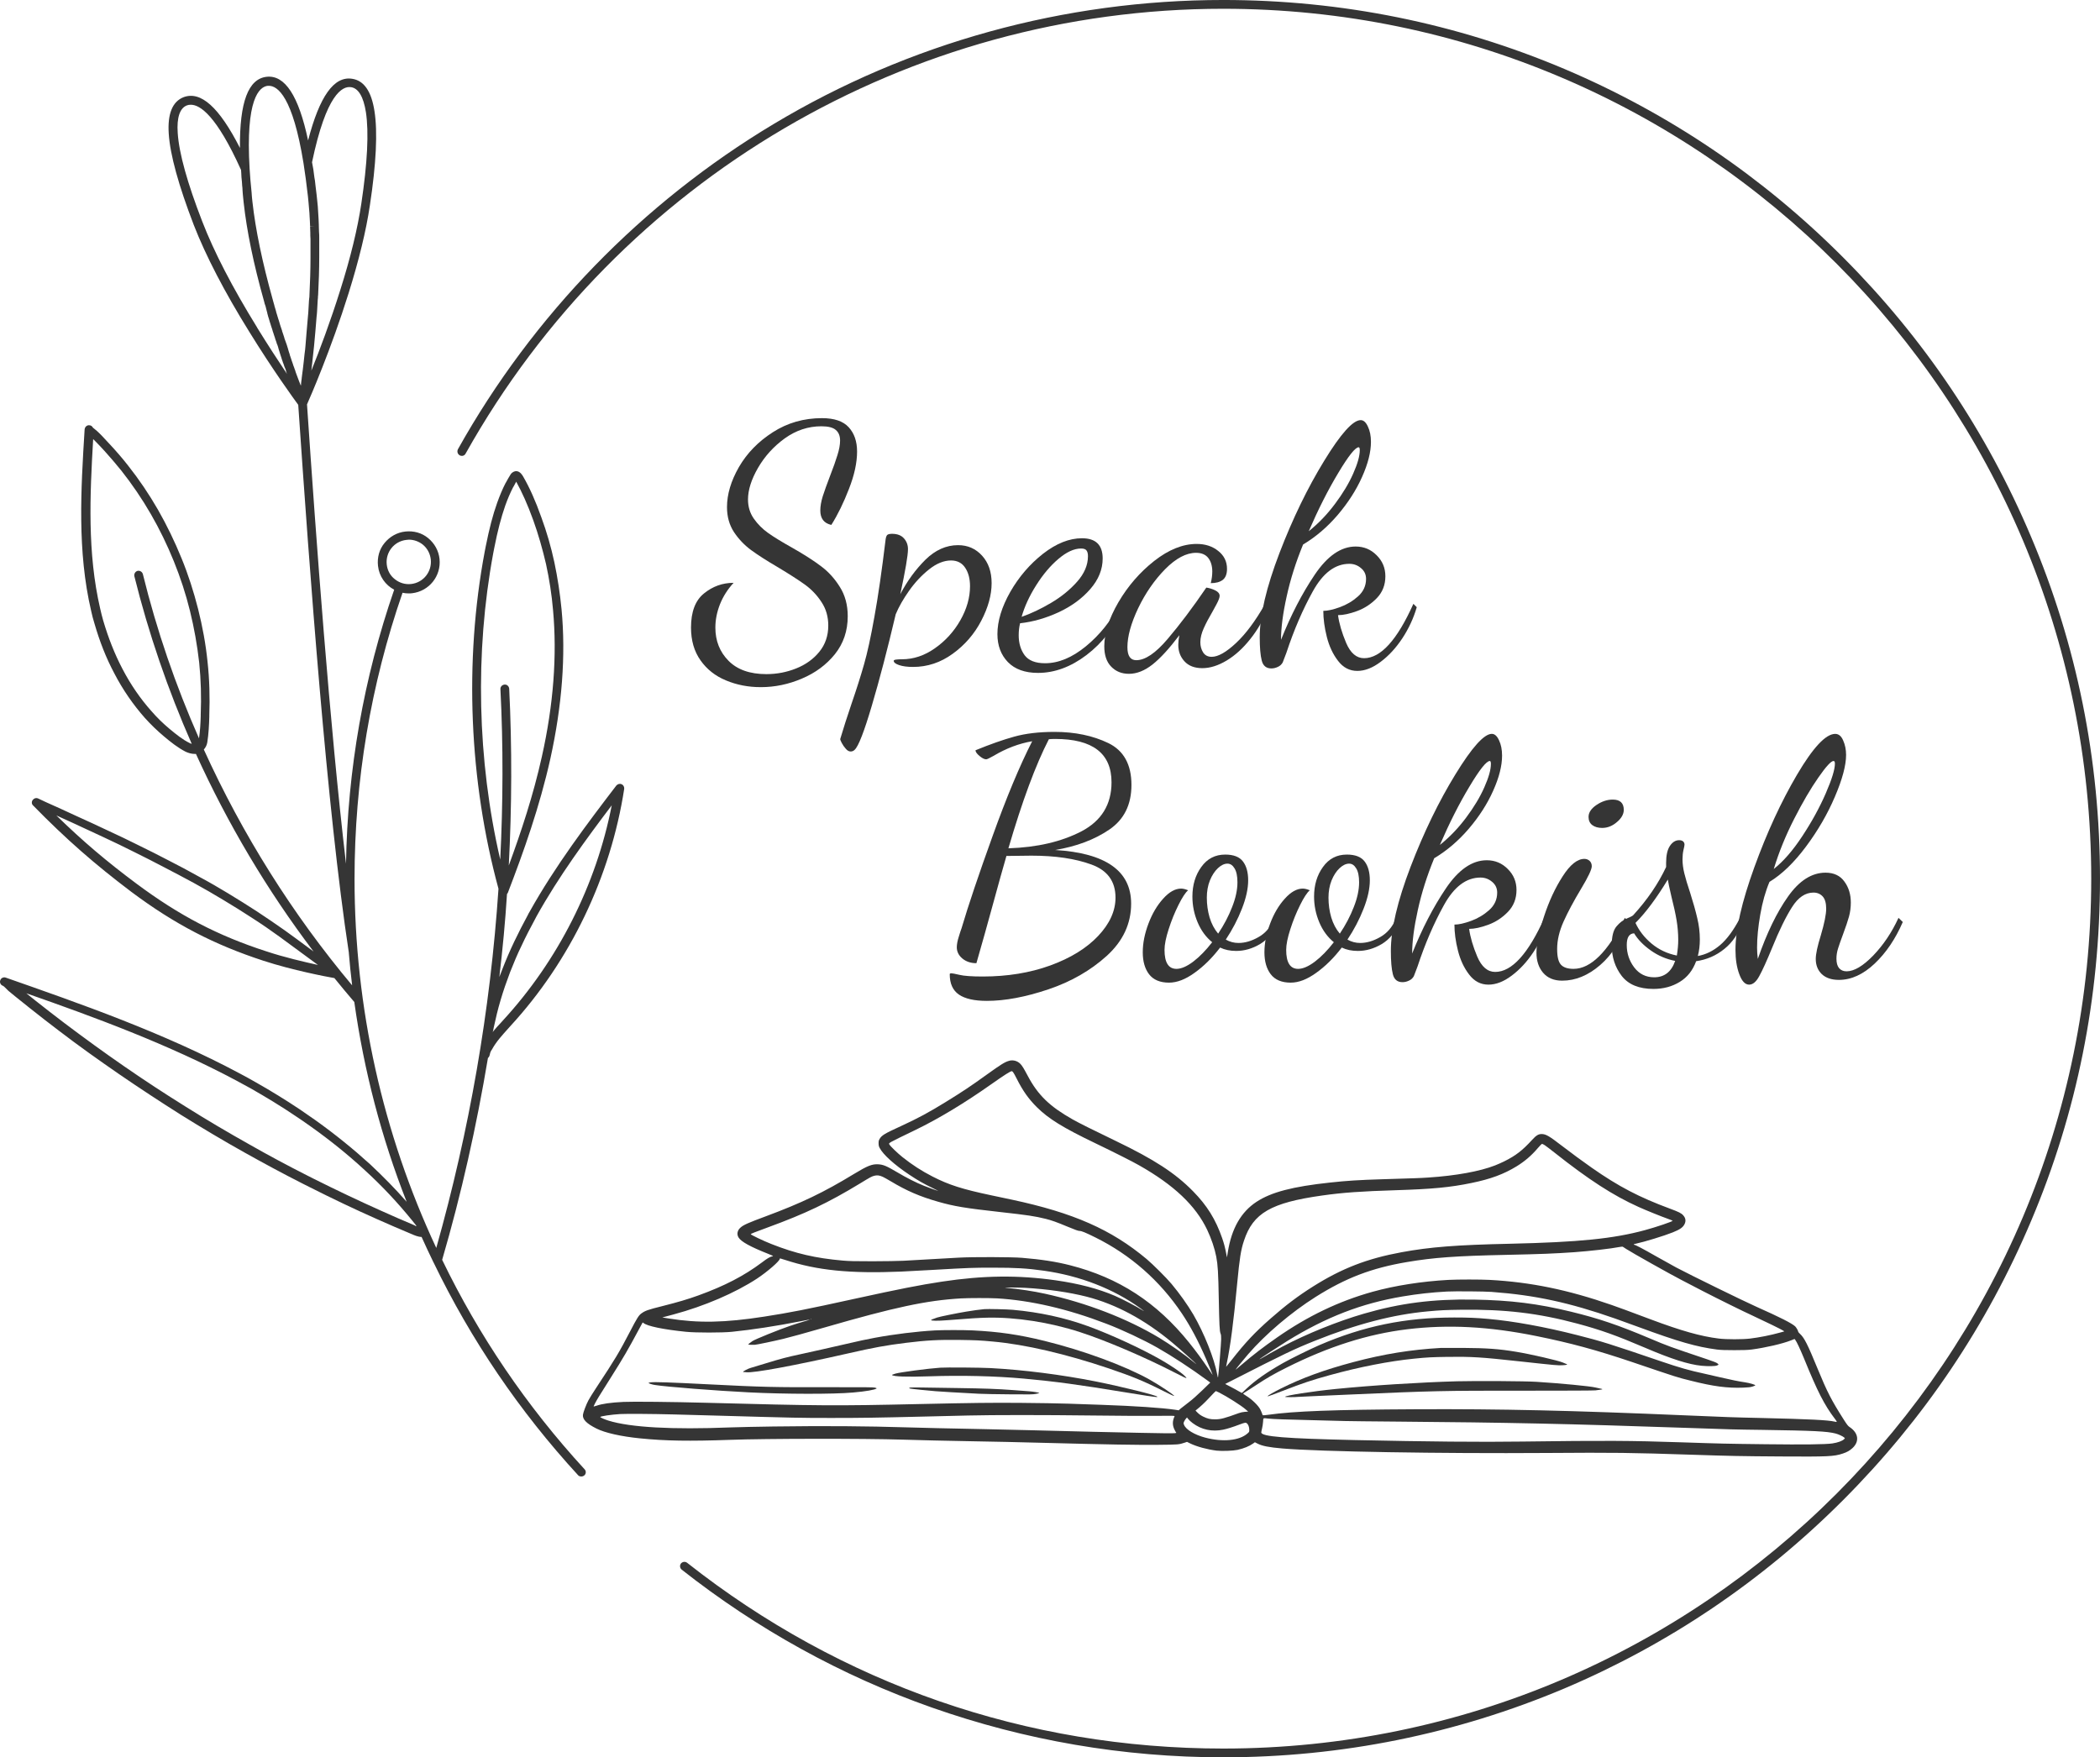<?xml version="1.0" encoding="UTF-8" standalone="no"?>
<svg xmlns:inkscape="http://www.inkscape.org/namespaces/inkscape" xmlns:sodipodi="http://sodipodi.sourceforge.net/DTD/sodipodi-0.dtd" xmlns="http://www.w3.org/2000/svg" xmlns:svg="http://www.w3.org/2000/svg" width="285.559" zoomAndPan="magnify" viewBox="0 0 214.169 179.25" height="239" preserveAspectRatio="xMidYMid" version="1.0" id="svg1951" sodipodi:docname="New_Logo_SpeakBookish_white.svg" inkscape:version="1.2.2 (b0a84865, 2022-12-01)">
  <defs id="defs1825">
    <g id="g1817"></g>
    <clipPath id="ce558e9bbd">
      <path d="M 116,58.984 H 284.371 V 238.234 H 116 Z m 0,0" clip-rule="nonzero" id="path1819"></path>
    </clipPath>
    <clipPath id="7eddbb97bb">
      <path d="m 129.336,167.078 h 130.5 v 40.5 h -130.5 z m 0,0" clip-rule="nonzero" id="path1822"></path>
    </clipPath>
  </defs>
  <g clip-path="url(#ce558e9bbd)" id="g1833" transform="translate(-70.065,-58.984)">
    <path fill="#353535" d="m 116.949,105.43 c 0.223,0.113 0.488,0.047 0.602,-0.18 15.664,-27.992 45.27,-45.371 77.266,-45.371 48.82,0 88.523,39.797 88.523,88.73 0,48.934 -39.703,88.73 -88.523,88.73 -20.043,0 -38.969,-6.562 -54.676,-18.949 -0.203,-0.156 -0.469,-0.109 -0.625,0.066 -0.156,0.203 -0.113,0.473 0.066,0.629 7.707,6.07 16.289,10.816 25.492,14.062 9.543,3.359 19.531,5.086 29.742,5.086 12.066,0 23.773,-2.375 34.812,-7.031 10.656,-4.523 20.195,-10.977 28.418,-19.215 8.223,-8.242 14.66,-17.805 19.172,-28.488 4.672,-11.039 7.016,-22.777 7.016,-34.891 0,-12.117 -2.367,-23.852 -7.039,-34.891 -4.512,-10.684 -10.945,-20.246 -19.168,-28.488 -8.223,-8.242 -17.766,-14.691 -28.422,-19.215 -11.016,-4.656 -22.723,-7.031 -34.789,-7.031 -16.176,0 -32.043,4.367 -45.852,12.652 -13.406,8.039 -24.555,19.508 -32.195,33.168 -0.113,0.223 -0.047,0.492 0.18,0.625 z m 0,0" fill-opacity="1" fill-rule="nonzero" id="path1831"></path>
  </g>
  <path fill="#353535" d="m 59.282,150.605 c 0.113,0 0.223,-0.043 0.312,-0.113 0.18,-0.156 0.203,-0.445 0.023,-0.625 -5.922,-6.449 -10.793,-13.641 -14.523,-21.363 1.965,-6.742 3.508,-13.641 4.668,-20.582 0.137,-0.113 0.18,-0.27 0.227,-0.516 0.043,-0.133 0.109,-0.27 0.199,-0.383 0.426,-0.781 1.051,-1.453 1.652,-2.125 l 0.203,-0.227 c 6.121,-6.648 10.234,-15.25 11.617,-24.207 0.023,-0.203 -0.09,-0.402 -0.266,-0.469 -0.18,-0.09 -0.402,-0.023 -0.539,0.133 -2.926,3.828 -6.234,8.195 -8.848,12.879 -0.066,0.109 -0.133,0.223 -0.18,0.336 -0.488,0.895 -0.957,1.812 -1.383,2.707 -0.449,0.941 -0.852,1.883 -1.207,2.801 -0.113,0.27 -0.203,0.535 -0.312,0.805 0.336,-2.82 0.602,-5.621 0.781,-8.465 0.047,-0.043 0.066,-0.09 0.09,-0.133 1.609,-4.188 3.238,-8.758 4.336,-13.684 1.184,-5.375 1.586,-10.504 1.137,-15.23 -0.156,-1.613 -0.402,-3.223 -0.734,-4.793 -0.336,-1.566 -0.785,-3.113 -1.32,-4.566 -0.602,-1.703 -1.207,-3.047 -1.855,-4.168 -0.09,-0.156 -0.312,-0.535 -0.691,-0.559 -0.156,0 -0.379,0.047 -0.582,0.312 -0.176,0.27 -0.332,0.562 -0.492,0.852 l -0.043,0.066 c -0.312,0.605 -0.582,1.258 -0.848,1.996 -0.449,1.254 -0.805,2.641 -1.164,4.434 -0.043,0.18 -0.066,0.379 -0.109,0.559 -2.102,11.176 -1.586,23.383 1.406,34.379 -0.828,12.383 -2.973,24.699 -6.344,36.637 -5.453,-11.668 -8.336,-24.5 -8.336,-37.645 0,-10.012 1.652,-19.82 4.895,-29.184 0.199,0.047 0.422,0.066 0.625,0.066 0.109,0 0.223,0 0.355,-0.019 1.723,-0.203 2.973,-1.746 2.793,-3.496 -0.09,-0.848 -0.512,-1.59 -1.16,-2.125 -0.648,-0.539 -1.477,-0.762 -2.324,-0.672 -0.848,0.09 -1.586,0.516 -2.121,1.164 -0.539,0.648 -0.762,1.477 -0.672,2.328 0.113,1.074 0.758,1.973 1.652,2.441 -3.105,8.98 -4.758,18.363 -4.914,27.949 -1.676,-14.312 -3.039,-32.965 -3.977,-46.852 0.312,-0.691 2.457,-5.621 4.246,-11.352 1.047,-3.359 1.785,-6.363 2.164,-8.938 0.648,-4.254 0.805,-7.504 0.469,-9.629 -0.312,-2.016 -1.07,-3.113 -2.277,-3.293 -1.855,-0.293 -3.328,1.793 -4.492,6.293 -0.961,-4.57 -2.367,-6.695 -4.223,-6.496 -1.875,0.203 -2.77,2.578 -2.727,7.258 -2.121,-4.164 -4,-5.844 -5.762,-5.172 -1.117,0.445 -1.633,1.68 -1.5,3.715 0.137,2.152 1.008,5.285 2.547,9.297 1.23,3.156 3.129,6.828 5.676,10.926 2.391,3.875 4.539,6.832 4.984,7.438 1.16,17.02 2.926,41.25 5.16,55.875 0,0.023 0,0.023 0,0.043 0.09,1.098 0.203,2.195 0.336,3.293 -6.102,-7.277 -11.195,-15.406 -15.125,-24.051 0.176,-0.203 0.312,-0.449 0.355,-0.738 0.133,-0.852 0.18,-1.75 0.203,-2.598 v -0.16 c 0.066,-1.812 0.02,-3.648 -0.18,-5.465 -0.18,-1.789 -0.516,-3.605 -0.961,-5.371 -0.449,-1.77 -1.008,-3.52 -1.699,-5.199 -0.691,-1.699 -1.496,-3.359 -2.391,-4.926 -0.914,-1.59 -1.945,-3.113 -3.062,-4.523 -0.559,-0.715 -1.16,-1.41 -1.762,-2.059 -0.316,-0.336 -0.629,-0.672 -0.941,-1.008 -0.156,-0.16 -0.312,-0.316 -0.492,-0.473 -0.02,-0.019 -0.066,-0.066 -0.133,-0.109 -0.066,-0.047 -0.18,-0.16 -0.246,-0.203 -0.066,-0.133 -0.199,-0.246 -0.379,-0.246 -0.246,-0.023 -0.445,0.18 -0.469,0.426 -0.379,6.113 -0.762,12.406 0.668,18.52 0.09,0.426 0.203,0.852 0.336,1.277 0.516,1.793 1.184,3.516 2.035,5.105 0.871,1.68 1.922,3.18 3.082,4.5 0.625,0.695 1.273,1.324 1.969,1.906 0.715,0.605 1.43,1.164 2.211,1.566 0.289,0.133 0.602,0.223 0.895,0.223 0.043,0 0.109,0 0.156,0 3.238,7.125 7.262,13.91 11.996,20.156 -1.207,-0.895 -2.48,-1.836 -2.926,-2.148 -0.918,-0.648 -1.875,-1.301 -2.859,-1.949 -0.938,-0.605 -1.922,-1.23 -2.93,-1.836 -0.957,-0.582 -1.965,-1.164 -3.016,-1.727 -0.961,-0.535 -1.988,-1.094 -3.059,-1.633 -0.984,-0.516 -2.012,-1.031 -3.105,-1.566 -0.984,-0.492 -2.012,-0.988 -3.129,-1.5 -0.961,-0.449 -1.988,-0.941 -3.152,-1.457 -1.051,-0.492 -2.098,-0.965 -3.148,-1.434 l -0.762,-0.359 c -0.199,-0.09 -0.422,-0.023 -0.559,0.156 -0.133,0.18 -0.109,0.426 0.047,0.562 3.395,3.469 6.301,6 10.008,8.801 4.426,3.312 8.469,5.395 13.473,7.031 2.949,0.965 6.461,1.637 7.242,1.77 0.668,0.828 1.34,1.633 2.031,2.441 0.984,7.008 2.773,13.863 5.34,20.379 -1.137,-1.301 -2.391,-2.574 -3.707,-3.809 -1.723,-1.566 -3.598,-3.09 -5.609,-4.523 -0.535,-0.379 -1.07,-0.738 -1.586,-1.098 -1.406,-0.938 -2.926,-1.879 -4.516,-2.777 -0.512,-0.289 -1.027,-0.582 -1.539,-0.848 -7.82,-4.191 -16.379,-7.168 -23.93,-9.813 -0.227,-0.086 -0.492,0.047 -0.559,0.27 -0.09,0.227 0.043,0.492 0.266,0.563 0.066,0.019 0.246,0.199 0.336,0.289 0.09,0.09 0.156,0.156 0.223,0.223 0.246,0.203 0.469,0.383 0.715,0.586 0.492,0.402 0.984,0.781 1.477,1.184 0.961,0.762 1.965,1.547 2.973,2.309 1.988,1.523 4.066,3 6.145,4.434 2.055,1.41 4.176,2.801 6.301,4.145 2.121,1.32 4.289,2.617 6.5,3.852 1.922,1.074 3.91,2.148 5.898,3.156 l 0.762,0.383 c 2.258,1.141 4.559,2.238 6.836,3.246 1.117,0.492 2.281,1.008 3.465,1.5 l 0.066,0.023 c 0.246,0.109 0.648,0.289 1.004,0.289 0.383,0.852 0.781,1.703 1.184,2.531 0.023,0.047 0.047,0.09 0.07,0.137 3.773,7.812 8.711,15.113 14.723,21.652 0.066,0.07 0.18,0.113 0.312,0.113 z m -8.98,-94.172 c 0.043,-0.18 0.066,-0.355 0.109,-0.559 0.336,-1.723 0.695,-3.09 1.117,-4.301 0.246,-0.691 0.516,-1.32 0.805,-1.879 l 0.047,-0.07 c 0.09,-0.156 0.176,-0.336 0.266,-0.492 0.582,1.055 1.164,2.332 1.742,3.941 0.516,1.434 0.941,2.934 1.297,4.457 0.336,1.547 0.582,3.113 0.715,4.68 0.426,4.637 0.047,9.676 -1.137,14.961 -0.875,3.941 -2.102,7.637 -3.375,11.109 0.312,-6.004 0.336,-12.07 0.043,-18.027 -0.019,-0.246 -0.223,-0.449 -0.469,-0.426 -0.246,0.019 -0.445,0.223 -0.426,0.469 0.293,5.758 0.27,11.578 -0.019,17.379 -2.348,-10.145 -2.594,-21.117 -0.715,-31.242 z m 0.043,48.418 c 0.203,-0.938 0.426,-1.902 0.715,-2.863 0.27,-0.922 0.605,-1.883 0.961,-2.824 0.359,-0.895 0.738,-1.836 1.184,-2.73 0.402,-0.875 0.871,-1.77 1.344,-2.645 0.066,-0.109 0.109,-0.223 0.176,-0.336 2.258,-4.055 5.051,-7.859 7.664,-11.309 -1.586,8.129 -5.496,15.855 -11.082,21.926 l -0.199,0.223 c -0.293,0.312 -0.605,0.648 -0.871,0.984 0.066,-0.133 0.086,-0.289 0.109,-0.426 z M 39.442,57.578 c -0.137,-1.254 0.758,-2.375 2.012,-2.508 0.086,0 0.176,-0.023 0.246,-0.023 0.512,0 1.004,0.18 1.406,0.492 0.469,0.379 0.758,0.918 0.828,1.523 0.133,1.254 -0.762,2.375 -2.012,2.508 -0.605,0.066 -1.184,-0.113 -1.656,-0.492 -0.469,-0.359 -0.758,-0.895 -0.824,-1.5 z m -3.645,-48.688 c 0.762,0.113 1.273,0.984 1.52,2.551 0.312,2.039 0.156,5.176 -0.469,9.34 -0.379,2.531 -1.094,5.488 -2.145,8.801 -1.004,3.203 -2.102,6.137 -2.949,8.219 v -0.02 c 0.066,-0.496 0.113,-1.031 0.18,-1.613 0.023,-0.27 0.066,-0.539 0.09,-0.828 l 0.133,-1.457 c 0.047,-0.516 0.09,-1.051 0.133,-1.613 l 0.023,-0.199 c 0,-0.09 0.023,-0.203 0.023,-0.293 0.023,-0.379 0.043,-0.762 0.066,-1.164 l 0.023,-0.246 c 0,-0.09 0,-0.18 0.019,-0.27 0.07,-1.344 0.113,-2.641 0.113,-3.852 0,-0.223 0,-0.449 0,-0.648 0,-0.227 0,-0.449 0,-0.648 0,-0.227 0,-0.426 0,-0.652 0,0 0,-0.02 0,-0.02 0,-0.203 0,-0.426 -0.023,-0.629 0,-0.223 -0.019,-0.426 -0.019,-0.629 0,-0.02 0,-0.043 0,-0.066 0,-0.18 -0.023,-0.379 -0.023,-0.582 -0.023,-0.27 -0.023,-0.516 -0.047,-0.762 -0.019,-0.379 -0.043,-0.738 -0.086,-1.074 -0.023,-0.223 -0.047,-0.449 -0.07,-0.672 -0.043,-0.312 -0.066,-0.605 -0.109,-0.895 0,-0.066 -0.023,-0.137 -0.023,-0.203 -0.023,-0.223 -0.043,-0.445 -0.09,-0.648 -0.023,-0.113 -0.023,-0.203 -0.043,-0.312 -0.023,-0.18 -0.047,-0.336 -0.066,-0.516 -0.023,-0.137 -0.047,-0.246 -0.07,-0.383 -0.019,-0.109 -0.043,-0.246 -0.066,-0.355 1.453,-6.965 3.105,-7.797 3.977,-7.66 z m -9.582,24.5 c -2.504,-4.055 -4.383,-7.684 -5.586,-10.793 -1.52,-3.922 -2.371,-6.965 -2.504,-9.027 -0.113,-1.59 0.223,-2.551 0.938,-2.82 0.113,-0.047 0.246,-0.066 0.402,-0.066 0.938,0 2.613,1.094 5.117,6.648 0,0.113 0.023,0.227 0.023,0.316 0,0.133 0.02,0.266 0.02,0.422 0.023,0.16 0.023,0.316 0.047,0.473 0,0.113 0.023,0.223 0.023,0.359 0.02,0.176 0.043,0.379 0.043,0.559 0,0.113 0.023,0.203 0.023,0.312 0.02,0.293 0.066,0.605 0.09,0.898 0.312,2.863 1.004,6.246 2.078,10.055 0.043,0.18 0.086,0.355 0.156,0.516 0.02,0.066 0.02,0.109 0.043,0.176 0.023,0.113 0.066,0.227 0.09,0.359 0.023,0.066 0.043,0.113 0.043,0.18 0.023,0.113 0.07,0.223 0.09,0.336 0.023,0.066 0.047,0.133 0.066,0.203 0.023,0.109 0.07,0.199 0.09,0.312 0.023,0.066 0.047,0.133 0.066,0.199 0.023,0.09 0.07,0.203 0.09,0.293 0.023,0.066 0.047,0.133 0.07,0.203 0.02,0.09 0.066,0.176 0.086,0.289 0.023,0.066 0.047,0.137 0.07,0.203 0.02,0.09 0.066,0.18 0.086,0.27 0.023,0.066 0.047,0.133 0.07,0.199 0.02,0.09 0.043,0.18 0.086,0.27 0.023,0.066 0.047,0.133 0.07,0.203 0.02,0.086 0.043,0.176 0.09,0.246 0.02,0.066 0.043,0.133 0.066,0.199 0.02,0.09 0.043,0.156 0.066,0.246 0.023,0.066 0.043,0.137 0.066,0.203 0.023,0.066 0.043,0.156 0.066,0.223 0.023,0.066 0.047,0.137 0.066,0.203 0.023,0.066 0.047,0.133 0.066,0.199 0.023,0.07 0.047,0.156 0.07,0.227 0.02,0.066 0.043,0.109 0.066,0.18 0.023,0.086 0.043,0.156 0.09,0.246 0.02,0.043 0.02,0.09 0.043,0.133 0.023,0.09 0.066,0.18 0.09,0.246 0.023,0.023 0.023,0.066 0.043,0.09 0.047,0.09 0.07,0.203 0.09,0.293 0,0 0,0.02 0,0.02 0.023,0.09 0.066,0.156 0.09,0.246 -0.871,-1.297 -1.941,-2.934 -3.059,-4.746 z m 4.938,1.883 c -0.023,0.266 -0.047,0.559 -0.09,0.805 -0.066,0.582 -0.113,1.121 -0.18,1.613 l -0.066,0.492 c -0.023,0.133 -0.023,0.246 -0.047,0.379 0,0 0,0.023 0,0.023 -0.019,0.113 -0.019,0.223 -0.043,0.312 0,0.023 0,0.047 0,0.047 -0.023,0.09 -0.023,0.156 -0.023,0.246 0,0.043 -0.019,0.09 -0.019,0.133 0,0 0,0 0,0.023 -0.047,-0.113 -0.09,-0.223 -0.137,-0.336 0,-0.023 0,-0.023 -0.019,-0.047 -0.09,-0.246 -0.18,-0.492 -0.293,-0.781 0,-0.023 -0.023,-0.047 -0.023,-0.066 -0.043,-0.113 -0.086,-0.227 -0.109,-0.336 -0.023,-0.047 -0.023,-0.07 -0.047,-0.113 -0.043,-0.133 -0.086,-0.27 -0.156,-0.426 0,0 0,-0.023 0,-0.023 -0.043,-0.156 -0.109,-0.289 -0.156,-0.445 -0.02,-0.047 -0.02,-0.09 -0.043,-0.137 -0.047,-0.109 -0.066,-0.223 -0.113,-0.336 -0.02,-0.043 -0.043,-0.09 -0.043,-0.156 -0.047,-0.156 -0.113,-0.312 -0.156,-0.492 0,-0.023 -0.023,-0.066 -0.023,-0.09 -0.043,-0.133 -0.09,-0.27 -0.133,-0.426 -0.023,-0.066 -0.047,-0.113 -0.066,-0.18 -0.047,-0.133 -0.09,-0.246 -0.137,-0.379 -0.02,-0.047 -0.043,-0.113 -0.043,-0.156 -0.066,-0.18 -0.113,-0.359 -0.18,-0.539 -0.023,-0.043 -0.043,-0.113 -0.043,-0.156 -0.047,-0.133 -0.09,-0.27 -0.137,-0.402 -0.02,-0.066 -0.043,-0.137 -0.066,-0.203 -0.043,-0.156 -0.09,-0.289 -0.133,-0.449 -0.023,-0.043 -0.023,-0.086 -0.047,-0.133 -0.066,-0.203 -0.109,-0.379 -0.176,-0.582 -0.023,-0.066 -0.047,-0.113 -0.047,-0.18 -0.043,-0.156 -0.09,-0.312 -0.133,-0.449 -0.023,-0.066 -0.047,-0.133 -0.047,-0.176 -0.066,-0.203 -0.109,-0.406 -0.176,-0.629 -1.051,-3.762 -1.746,-7.098 -2.059,-9.922 -0.043,-0.336 -0.066,-0.648 -0.086,-0.961 -0.09,-0.852 -0.16,-1.68 -0.203,-2.418 -0.426,-7.145 0.984,-8.379 1.855,-8.469 0.043,0 0.066,0 0.109,0 0.895,0 2.438,1.121 3.531,7.887 0.156,1.008 0.312,2.125 0.449,3.359 0.019,0.223 0.043,0.445 0.066,0.672 0.019,0.336 0.066,0.672 0.09,1.051 0.019,0.246 0.019,0.516 0.043,0.762 0,0.18 0.023,0.379 0.023,0.535 0,0.023 0,0.047 0,0.07 l 0.445,-0.023 -0.445,0.043 c 0,0.203 0.023,0.426 0.023,0.629 0,0.203 0,0.426 0.019,0.648 0,0 0,0.023 0,0.023 0,0.203 0,0.402 0,0.625 0,0.227 0,0.426 0,0.652 0,0.223 0,0.426 0,0.648 0,1.188 -0.043,2.484 -0.109,3.828 0,0.09 0,0.18 -0.023,0.27 l -0.023,0.246 c -0.023,0.383 -0.043,0.762 -0.066,1.145 0,0.09 -0.023,0.199 -0.023,0.289 l -0.019,0.203 c -0.047,0.535 -0.09,1.074 -0.137,1.59 z M 20.47,72.895 v 0.156 c -0.02,0.742 -0.066,1.523 -0.176,2.262 -2.391,-5.418 -4.312,-11.016 -5.723,-16.75 -0.066,-0.246 -0.312,-0.379 -0.535,-0.336 -0.246,0.066 -0.379,0.312 -0.336,0.539 1.453,5.844 3.418,11.578 5.855,17.109 -0.066,-0.023 -0.156,-0.047 -0.223,-0.09 -0.695,-0.336 -1.363,-0.875 -2.035,-1.434 -0.648,-0.539 -1.273,-1.145 -1.855,-1.816 -1.117,-1.254 -2.121,-2.707 -2.949,-4.297 -0.801,-1.523 -1.449,-3.18 -1.965,-4.93 -0.113,-0.402 -0.223,-0.828 -0.312,-1.23 -1.316,-5.664 -1.051,-11.555 -0.715,-17.289 0.09,0.09 0.156,0.156 0.246,0.246 0.313,0.312 0.625,0.648 0.914,0.965 0.582,0.648 1.164,1.32 1.723,2.016 1.094,1.387 2.102,2.867 2.992,4.41 0.895,1.547 1.676,3.156 2.348,4.816 0.672,1.656 1.23,3.359 1.652,5.082 0.426,1.727 0.738,3.496 0.938,5.262 0.18,1.75 0.227,3.539 0.156,5.309 z m 6.684,24.141 c -4.918,-1.59 -8.871,-3.648 -13.227,-6.895 -3.039,-2.262 -5.52,-4.367 -8.18,-6.965 0.559,0.246 1.117,0.516 1.676,0.762 1.16,0.535 2.168,1.008 3.129,1.453 1.117,0.516 2.121,1.008 3.105,1.5 1.094,0.539 2.102,1.055 3.082,1.57 1.051,0.535 2.078,1.098 3.039,1.609 1.027,0.562 2.035,1.145 2.996,1.727 1.004,0.605 1.988,1.211 2.902,1.812 0.984,0.629 1.922,1.277 2.816,1.926 0.559,0.406 2.504,1.836 3.934,2.891 -1.41,-0.312 -3.465,-0.785 -5.273,-1.391 z m 15.191,27.996 -0.066,-0.047 c -1.184,-0.492 -2.344,-1.008 -3.441,-1.5 -2.254,-1.008 -4.559,-2.105 -6.793,-3.223 l -0.758,-0.383 c -1.988,-1.008 -3.953,-2.059 -5.875,-3.156 -2.191,-1.23 -4.359,-2.508 -6.457,-3.828 -2.125,-1.324 -4.246,-2.711 -6.281,-4.121 -2.078,-1.434 -4.109,-2.914 -6.098,-4.414 -1.008,-0.762 -2.012,-1.543 -2.973,-2.305 -0.312,-0.246 -0.625,-0.492 -0.918,-0.738 6.906,2.418 14.48,5.195 21.43,8.91 0.492,0.27 1.004,0.539 1.52,0.828 1.562,0.898 3.082,1.816 4.469,2.758 0.512,0.336 1.027,0.691 1.562,1.074 1.988,1.41 3.844,2.91 5.52,4.457 1.789,1.633 3.398,3.359 4.848,5.148 0.156,0.203 0.312,0.383 0.449,0.562 -0.066,0 -0.113,0 -0.137,-0.023 z m 0,0" fill-opacity="1" fill-rule="nonzero" id="path1835"></path>
  <g clip-path="url(#7eddbb97bb)" id="g1839" transform="translate(-70.065,-58.984)">
    <path fill="#353535" d="m 173.012,167.18 c -0.441,0.109 -0.844,0.359 -2.352,1.445 -1.59,1.148 -2.441,1.715 -4.141,2.762 -1.734,1.07 -2.852,1.672 -4.578,2.465 -1.652,0.754 -1.949,0.934 -2.164,1.297 -0.094,0.16 -0.109,0.227 -0.109,0.453 0.004,0.219 0.023,0.309 0.113,0.48 0.352,0.676 1.512,1.723 3.027,2.73 0.863,0.574 1.496,0.934 2.355,1.348 0.34,0.168 0.609,0.305 0.594,0.305 -0.047,0 -0.973,-0.336 -1.484,-0.539 -0.793,-0.316 -1.754,-0.801 -2.73,-1.383 -1.043,-0.617 -1.391,-0.766 -1.895,-0.797 -0.645,-0.039 -1.109,0.145 -2.496,0.988 -3.062,1.867 -5.336,2.957 -8.977,4.312 -1.812,0.672 -2.266,0.875 -2.57,1.137 -0.344,0.289 -0.426,0.691 -0.215,1.031 0.27,0.434 1.195,0.941 3.027,1.668 0.516,0.203 0.547,0.223 0.426,0.246 -0.242,0.047 -0.516,0.203 -1.074,0.629 -1.805,1.355 -3.785,2.387 -6.48,3.363 -1.082,0.391 -2.07,0.684 -3.68,1.09 -1.484,0.371 -1.758,0.469 -2.152,0.762 -0.25,0.184 -0.445,0.496 -1.098,1.754 -1.188,2.277 -1.484,2.773 -3.504,5.84 -0.328,0.496 -0.676,1.059 -0.777,1.25 -0.23,0.43 -0.531,1.227 -0.562,1.473 -0.055,0.473 0.359,0.898 1.379,1.41 0.875,0.438 2.473,0.801 4.434,1 2.582,0.262 5.066,0.301 9.191,0.152 3.613,-0.133 13.578,-0.145 17.664,-0.019 1.895,0.059 4.223,0.113 6.656,0.156 2.738,0.047 5.059,0.098 7.816,0.172 6.355,0.168 9.414,0.223 11.574,0.199 2.008,-0.019 2.062,-0.023 2.652,-0.219 l 0.242,-0.082 0.332,0.164 c 0.676,0.324 1.734,0.613 2.684,0.73 0.555,0.062 1.688,0.019 2.137,-0.078 0.672,-0.156 1.184,-0.367 1.582,-0.645 l 0.188,-0.133 0.266,0.137 c 0.473,0.246 1.176,0.383 2.551,0.5 3.883,0.324 16.062,0.531 26.938,0.457 6.91,-0.051 8.617,-0.027 14.859,0.18 3.766,0.125 5.004,0.152 9.035,0.176 4.809,0.031 5.41,0.004 6.309,-0.297 0.438,-0.145 0.695,-0.293 0.988,-0.559 0.723,-0.668 0.613,-1.531 -0.273,-2.129 -0.188,-0.125 -0.266,-0.227 -0.617,-0.773 -1.266,-1.988 -1.695,-2.828 -2.672,-5.203 -1.016,-2.48 -1.355,-3.145 -1.793,-3.547 -0.098,-0.086 -0.18,-0.184 -0.18,-0.211 0,-0.102 -0.195,-0.438 -0.312,-0.551 -0.352,-0.324 -1.516,-0.914 -3.945,-1.996 -1.332,-0.594 -6.684,-3.215 -8.184,-4.008 -0.34,-0.18 -1.273,-0.699 -2.07,-1.152 -1.332,-0.762 -2.094,-1.16 -2.199,-1.16 -0.023,0 -0.051,-0.016 -0.066,-0.035 -0.012,-0.019 0.082,-0.059 0.203,-0.078 0.859,-0.18 2.902,-0.805 3.773,-1.156 0.746,-0.297 1.055,-0.516 1.215,-0.863 0.148,-0.316 0.102,-0.602 -0.145,-0.879 -0.188,-0.215 -0.441,-0.344 -1.352,-0.68 -3.148,-1.168 -5.238,-2.258 -7.98,-4.176 -0.887,-0.617 -2.113,-1.523 -3.055,-2.246 -1.285,-0.992 -1.625,-1.188 -2.055,-1.188 -0.328,0 -0.551,0.137 -0.965,0.59 -0.996,1.09 -1.672,1.613 -2.852,2.199 -0.266,0.133 -0.688,0.316 -0.938,0.414 -1.539,0.602 -3.969,1.047 -6.805,1.234 -0.789,0.055 -1.574,0.082 -4.762,0.176 -2.203,0.066 -3.551,0.148 -5.223,0.332 -3.844,0.41 -6.023,0.98 -7.531,1.969 -1.582,1.039 -2.543,2.73 -2.922,5.113 l -0.09,0.555 -0.086,-0.438 c -0.117,-0.602 -0.215,-0.977 -0.402,-1.52 -0.664,-1.922 -1.543,-3.336 -2.98,-4.797 -1.809,-1.84 -3.953,-3.238 -7.895,-5.133 -2.242,-1.078 -3.797,-1.855 -4.383,-2.191 -2.332,-1.316 -3.527,-2.477 -4.555,-4.41 -0.414,-0.781 -0.578,-1.047 -0.75,-1.23 -0.285,-0.312 -0.73,-0.445 -1.137,-0.344 z m 0.387,1.188 c 0.055,0.066 0.211,0.352 0.348,0.629 0.629,1.25 1.215,2.078 2.059,2.918 1.203,1.191 2.656,2.09 5.949,3.672 1.949,0.938 3.785,1.863 4.484,2.262 3.559,2.016 5.77,4.113 6.945,6.586 0.43,0.914 0.762,1.895 0.922,2.738 0.16,0.832 0.207,1.617 0.258,4.363 0.051,2.57 0.082,3.215 0.176,3.457 0.055,0.133 0.07,0.273 0.066,0.598 -0.004,0.395 -0.25,3.461 -0.309,3.805 -0.023,0.141 -0.027,0.129 -0.094,-0.211 -0.293,-1.617 -1.34,-4.234 -2.434,-6.113 -0.59,-1 -1.391,-2.129 -2.23,-3.133 -0.5,-0.602 -1.91,-2.004 -2.531,-2.527 -3.602,-3.016 -7.469,-4.719 -13.738,-6.059 -0.496,-0.105 -1.445,-0.305 -2.105,-0.445 -2.961,-0.625 -4.332,-1.062 -6,-1.918 -1.105,-0.566 -2.082,-1.199 -3.059,-1.977 -0.508,-0.406 -1.246,-1.117 -1.332,-1.285 -0.09,-0.172 -0.258,-0.078 2.668,-1.496 2.355,-1.141 5.012,-2.746 7.703,-4.645 1.395,-0.98 1.957,-1.34 2.117,-1.344 0.023,0 0.086,0.059 0.137,0.125 z m 54.227,7.441 c 0.129,0.086 0.562,0.418 0.965,0.734 3.484,2.762 5.988,4.383 8.574,5.547 0.738,0.336 2.332,0.98 3.07,1.242 0.227,0.082 0.414,0.156 0.414,0.172 0,0.078 -1.719,0.66 -2.828,0.957 -3.211,0.875 -6.738,1.227 -13.738,1.387 -5.457,0.117 -8.191,0.332 -11.086,0.867 -3.516,0.648 -6.094,1.648 -9.031,3.5 -1.516,0.953 -2.793,1.918 -4.336,3.277 -1.57,1.379 -2.574,2.441 -3.961,4.219 -0.305,0.383 -0.555,0.695 -0.559,0.691 -0.004,-0.004 0.019,-0.129 0.051,-0.277 0.387,-1.824 0.707,-4.262 1.078,-8.223 0.246,-2.574 0.375,-3.422 0.695,-4.371 0.926,-2.812 2.762,-3.871 7.961,-4.602 2.129,-0.301 3.938,-0.43 7.559,-0.543 3.645,-0.113 5.523,-0.289 7.672,-0.734 1.961,-0.402 3.293,-0.895 4.621,-1.707 0.828,-0.512 1.512,-1.098 2.148,-1.848 0.203,-0.242 0.402,-0.438 0.438,-0.438 0.035,0 0.164,0.07 0.293,0.148 z m -67.555,3.199 c 0.137,0.062 0.504,0.27 0.82,0.457 1.633,0.98 2.98,1.566 4.852,2.098 1.641,0.469 2.773,0.656 6.367,1.055 2.711,0.301 3.516,0.418 4.605,0.691 0.629,0.16 1.074,0.316 2.246,0.805 0.797,0.328 1.062,0.426 1.203,0.426 0.203,0 0.605,0.164 1.629,0.672 3.582,1.781 6.566,4.406 8.805,7.746 0.871,1.297 1.672,2.805 2.449,4.594 0.391,0.902 0.719,1.711 0.68,1.668 -0.012,-0.012 -0.219,-0.316 -0.461,-0.672 -0.559,-0.836 -1.254,-1.777 -1.922,-2.609 -3.316,-4.117 -7.18,-6.629 -12.152,-7.898 -1.445,-0.367 -2.938,-0.598 -4.895,-0.758 -1.027,-0.086 -5.035,-0.098 -6.426,-0.019 -0.484,0.027 -1.766,0.098 -2.844,0.16 -1.074,0.062 -2.344,0.133 -2.824,0.16 -0.512,0.027 -1.809,0.047 -3.133,0.051 -1.859,0 -2.41,-0.012 -3.059,-0.07 -2.766,-0.242 -4.812,-0.715 -7.277,-1.691 -0.812,-0.316 -2.109,-0.941 -2.102,-1 0.008,-0.047 0.406,-0.207 1.715,-0.684 3.844,-1.406 6.188,-2.523 9.41,-4.48 1.082,-0.66 1.195,-0.723 1.477,-0.797 0.27,-0.074 0.527,-0.043 0.836,0.098 z m 75.855,7.379 c 0.547,0.359 4.469,2.562 5.594,3.141 0.574,0.297 1.551,0.801 2.164,1.125 1.629,0.84 4.117,2.07 5.168,2.551 1.125,0.52 2.969,1.418 3.094,1.516 l 0.09,0.07 -0.441,0.121 c -0.965,0.27 -2.109,0.496 -3.051,0.609 -0.777,0.094 -2.398,0.094 -3.176,0 -1.848,-0.227 -3.84,-0.789 -6.984,-1.969 -2.609,-0.977 -2.949,-1.102 -3.953,-1.457 -4.457,-1.551 -8.234,-2.328 -12.438,-2.559 -0.918,-0.051 -3.297,-0.051 -4.215,0 -2.699,0.148 -5.469,0.582 -7.727,1.211 -3.438,0.957 -6.602,2.473 -9.746,4.664 -1.371,0.953 -2.418,1.754 -3.551,2.723 -0.379,0.324 -0.688,0.582 -0.688,0.57 0,-0.031 0.883,-1.117 1.281,-1.574 1.773,-2.055 4.418,-4.297 6.902,-5.863 3.074,-1.934 5.699,-2.941 9.309,-3.551 2.691,-0.457 4.961,-0.625 10.156,-0.734 3.57,-0.078 4.855,-0.129 6.891,-0.27 1.645,-0.121 3.707,-0.355 4.645,-0.535 0.148,-0.027 0.289,-0.039 0.309,-0.027 0.023,0.012 0.184,0.121 0.367,0.238 z M 150.141,187.5 c 3.266,1.07 6.602,1.406 11.832,1.188 0.496,-0.019 1.945,-0.098 3.211,-0.172 3.738,-0.215 4.066,-0.227 6.133,-0.227 2.371,0 3.492,0.066 5.207,0.309 3.691,0.52 7.129,1.859 9.859,3.844 0.32,0.234 0.449,0.344 0.258,0.227 -0.727,-0.457 -2.051,-1.148 -2.883,-1.512 -1.672,-0.719 -3.688,-1.246 -6.016,-1.578 -3.848,-0.547 -7.387,-0.504 -11.609,0.133 -2.289,0.348 -4.297,0.742 -8.902,1.75 -4.938,1.086 -6.633,1.418 -9.23,1.82 -4.027,0.625 -6.703,0.676 -9.75,0.188 l -0.641,-0.105 0.176,-0.047 c 0.094,-0.023 0.535,-0.145 0.98,-0.262 3.121,-0.836 6.281,-2.195 8.508,-3.656 1.043,-0.688 2.312,-1.789 2.312,-2.008 0,-0.07 0.039,-0.062 0.555,0.109 z m 24.465,2.844 c 2.277,0.129 4.527,0.457 6.289,0.906 2.973,0.766 5.891,2.324 8.695,4.66 0.66,0.543 2.488,2.176 2.488,2.219 0,0.012 -0.148,-0.102 -0.332,-0.258 -0.828,-0.688 -2.363,-1.766 -3.422,-2.406 -3.285,-1.98 -7.445,-3.59 -11.723,-4.527 -1.168,-0.254 -2.473,-0.453 -3.988,-0.605 -0.32,-0.035 1.398,-0.023 1.992,0.012 z m 47.641,0.422 c 4.348,0.32 7.883,1.082 12.523,2.707 0.395,0.137 1.5,0.539 2.453,0.887 4,1.473 5.867,2.008 7.934,2.277 0.426,0.051 0.809,0.066 1.781,0.066 0.969,0 1.352,-0.016 1.777,-0.066 1.41,-0.188 3.137,-0.586 4.023,-0.938 l 0.344,-0.137 0.074,0.09 c 0.152,0.203 0.473,0.883 0.887,1.883 1.383,3.398 2.082,4.762 3.145,6.16 0.266,0.352 0.262,0.363 -0.035,0.293 -0.68,-0.156 -2.52,-0.25 -7.449,-0.367 -2.848,-0.062 -3.512,-0.086 -7.684,-0.266 -11.672,-0.5 -18.891,-0.668 -27.551,-0.625 -8.426,0.043 -12.398,0.191 -15.074,0.566 -0.289,0.039 -0.535,0.062 -0.547,0.047 -0.016,-0.016 -0.047,-0.098 -0.074,-0.184 -0.027,-0.082 -0.109,-0.277 -0.184,-0.422 -0.195,-0.375 -0.816,-0.988 -1.352,-1.324 -0.219,-0.141 -0.395,-0.262 -0.398,-0.277 0,-0.016 0.109,-0.09 0.242,-0.172 0.133,-0.074 0.645,-0.406 1.133,-0.727 1.059,-0.699 1.797,-1.125 3.074,-1.762 4.301,-2.156 8.281,-3.418 12.309,-3.906 4.184,-0.504 8.316,-0.285 13.156,0.695 3.492,0.707 6.148,1.43 9.754,2.648 4.742,1.609 4.566,1.551 5.977,1.902 2.332,0.59 3.742,0.773 5.379,0.711 0.539,-0.023 0.711,-0.043 0.941,-0.113 0.152,-0.051 0.277,-0.105 0.277,-0.117 0,-0.07 -0.551,-0.238 -1.031,-0.309 -0.695,-0.105 -1.395,-0.246 -2.605,-0.527 -0.543,-0.129 -1.238,-0.289 -1.547,-0.355 -1.547,-0.332 -2.547,-0.617 -4.449,-1.266 -5.23,-1.785 -6.066,-2.047 -8.535,-2.672 -3.293,-0.84 -6.496,-1.422 -9.035,-1.648 -1.234,-0.113 -2.082,-0.148 -3.504,-0.148 -5.008,0 -9.234,0.871 -13.777,2.828 -0.98,0.43 -2.914,1.379 -3.695,1.824 -1.645,0.934 -2.836,1.77 -3.738,2.629 -0.234,0.23 -0.441,0.414 -0.453,0.414 -0.012,0 -0.156,-0.082 -0.324,-0.176 -0.168,-0.102 -0.543,-0.305 -0.836,-0.457 l -0.539,-0.281 0.848,-0.43 c 5.188,-2.648 6.152,-3.113 8.309,-3.977 4.262,-1.711 7.953,-2.672 11.52,-3 1.266,-0.117 1.746,-0.141 3.402,-0.164 4.469,-0.055 7.852,0.344 11.836,1.414 2.383,0.641 3.941,1.195 6.895,2.457 2.699,1.156 4.453,1.715 5.785,1.844 0.676,0.062 1.363,0.051 1.559,-0.027 0.094,-0.035 0.164,-0.078 0.164,-0.094 0,-0.016 -0.055,-0.074 -0.129,-0.133 -0.09,-0.07 -0.441,-0.207 -1.02,-0.402 -3.875,-1.301 -4.043,-1.363 -5.875,-2.141 -3.242,-1.367 -5.172,-2.023 -8.008,-2.715 -3.395,-0.828 -6.18,-1.176 -9.93,-1.238 -4.164,-0.066 -7.477,0.355 -11.184,1.43 -2.684,0.777 -5.859,2.059 -8.32,3.359 -0.609,0.32 -1.91,1.043 -2.23,1.242 -0.07,0.039 -0.129,0.062 -0.129,0.051 0,-0.027 1.992,-1.332 2.824,-1.848 3.977,-2.453 7.594,-3.852 11.785,-4.555 1.523,-0.258 2.984,-0.418 4.508,-0.5 0.824,-0.043 3.875,-0.019 4.625,0.039 z m -50.512,0.652 c 3.465,0.207 7.211,1.074 11.133,2.578 1.617,0.613 3.832,1.656 5.246,2.461 1.508,0.859 3.426,2.117 5.09,3.336 l 0.289,0.215 -0.832,0.809 c -0.566,0.547 -1.016,0.941 -1.395,1.227 -0.309,0.234 -0.656,0.508 -0.777,0.605 l -0.215,0.188 -0.383,-0.059 c -1.371,-0.199 -4.129,-0.383 -7.465,-0.5 -0.957,-0.031 -2.492,-0.086 -3.406,-0.117 -0.914,-0.031 -3.094,-0.07 -4.84,-0.082 -3.094,-0.023 -4.723,-0.004 -10.41,0.121 -8.555,0.191 -10.105,0.18 -21.766,-0.133 -3.352,-0.09 -7.438,-0.133 -8.359,-0.086 -1.312,0.066 -2.164,0.184 -2.766,0.395 -0.125,0.039 -0.242,0.074 -0.262,0.074 -0.047,0 0.227,-0.527 0.543,-1.039 0.145,-0.242 0.691,-1.117 1.215,-1.938 1.27,-2.012 1.723,-2.785 2.875,-4.941 0.184,-0.348 0.344,-0.641 0.352,-0.648 0.008,-0.008 0.047,0.012 0.082,0.043 0.375,0.324 2.012,0.664 4.344,0.902 0.973,0.102 3.711,0.102 4.684,0 2.098,-0.215 4.414,-0.57 6.961,-1.066 0.539,-0.109 0.988,-0.188 0.996,-0.18 0.008,0.008 -0.273,0.098 -0.633,0.199 -0.359,0.102 -0.977,0.297 -1.375,0.434 -1.129,0.379 -3.621,1.391 -3.859,1.562 -0.059,0.047 -0.18,0.133 -0.266,0.195 -0.086,0.062 -0.156,0.129 -0.16,0.145 0,0.031 0.363,0.051 0.648,0.039 0.211,-0.008 2.031,-0.391 2.93,-0.609 0.879,-0.219 2.074,-0.547 4.164,-1.148 7.172,-2.074 10.441,-2.773 13.949,-2.977 0.805,-0.047 2.906,-0.047 3.668,-0.004 z m -18.906,2.137 c -0.012,0.012 -0.047,0.016 -0.074,0.004 -0.031,-0.012 -0.019,-0.023 0.023,-0.023 0.043,-0.004 0.066,0.008 0.051,0.019 z m 41.582,7.477 c 0.797,0.402 2.289,1.348 2.695,1.715 l 0.254,0.223 -0.332,0.023 c -0.207,0.016 -0.43,0.062 -0.613,0.129 -1.473,0.535 -1.852,0.637 -2.438,0.637 -0.492,0 -0.758,-0.062 -1.199,-0.277 -0.23,-0.113 -0.398,-0.227 -0.562,-0.387 l -0.227,-0.227 0.09,-0.078 c 0.398,-0.312 0.844,-0.727 1.242,-1.156 0.492,-0.531 0.719,-0.758 0.754,-0.758 0.012,0 0.16,0.07 0.336,0.156 z m -55.641,2.227 c 0.809,0.023 2.676,0.074 4.141,0.113 8.52,0.242 8.691,0.246 11.941,0.246 3.074,0 4.434,-0.019 9.711,-0.148 1.266,-0.031 3.168,-0.078 4.219,-0.102 2.664,-0.062 7.547,-0.062 12.734,0 2.414,0.031 5.285,0.047 6.375,0.035 1.824,-0.019 1.988,-0.016 1.961,0.043 -0.223,0.496 -0.227,0.895 -0.019,1.336 0.07,0.145 0.148,0.293 0.184,0.328 0.102,0.109 -0.258,0.105 -8.539,-0.082 -1.844,-0.043 -4.609,-0.113 -6.152,-0.156 -1.547,-0.043 -3.727,-0.09 -4.859,-0.113 -4.293,-0.086 -5.902,-0.121 -7.719,-0.176 -4.531,-0.137 -8.434,-0.164 -13.816,-0.094 -1.586,0.019 -3.555,0.066 -4.375,0.094 -5.938,0.238 -10.219,0 -12.441,-0.695 -0.355,-0.109 -0.832,-0.316 -0.832,-0.363 0,-0.086 1.113,-0.25 2.023,-0.305 0.656,-0.035 3.223,-0.019 5.465,0.039 z m 52.934,0.887 c 0.898,0.672 1.969,0.902 3.105,0.668 0.383,-0.078 1.008,-0.273 1.652,-0.52 0.27,-0.105 0.543,-0.191 0.605,-0.191 0.219,0 0.402,0.332 0.406,0.727 0.004,0.203 0,0.211 -0.188,0.375 -0.832,0.73 -2.512,0.891 -4.309,0.418 -1.09,-0.289 -1.969,-0.82 -2.156,-1.305 -0.062,-0.16 -0.062,-0.176 0.008,-0.332 0.043,-0.094 0.125,-0.227 0.188,-0.297 l 0.105,-0.121 0.137,0.172 c 0.078,0.098 0.277,0.281 0.445,0.406 z m 7.691,-0.465 c 0.477,0.055 1.879,0.105 4.699,0.168 1.363,0.035 2.777,0.07 3.137,0.082 0.363,0.012 2.773,0.039 5.359,0.059 11.203,0.09 17.477,0.227 29.277,0.633 4.934,0.172 4.883,0.172 7.934,0.211 5.262,0.078 6.586,0.145 7.469,0.371 0.289,0.074 0.742,0.285 0.863,0.398 l 0.086,0.086 -0.078,0.086 c -0.176,0.188 -0.652,0.359 -1.199,0.441 -0.695,0.102 -2.914,0.129 -6.832,0.082 -3.945,-0.047 -4.547,-0.059 -8.555,-0.195 -5.176,-0.176 -7.82,-0.188 -16.234,-0.078 -4.23,0.059 -9.664,0.008 -17.066,-0.152 -7.125,-0.156 -9.559,-0.355 -9.559,-0.781 0,-0.047 0.035,-0.223 0.078,-0.391 0.043,-0.168 0.09,-0.477 0.105,-0.684 0.027,-0.43 -0.023,-0.398 0.516,-0.336 z m 0,0" fill-opacity="1" fill-rule="nonzero" id="path1837"></path>
  </g>
  <path fill="#353535" d="m 146.935,137.492 c -3.035,0.172 -5.801,0.617 -8.891,1.438 -2.992,0.797 -5.227,1.609 -7.457,2.723 -0.574,0.285 -1.297,0.699 -1.297,0.742 0,0.019 0.008,0.035 0.016,0.035 0.047,0 1.086,-0.387 1.746,-0.648 1.555,-0.613 2.859,-1.051 4.566,-1.516 3.031,-0.836 6.082,-1.43 8.59,-1.68 1.352,-0.137 1.82,-0.16 3.484,-0.184 2.406,-0.027 3.348,0.027 7.234,0.453 3.91,0.426 3.973,0.43 4.465,0.398 0.402,-0.023 0.523,-0.062 0.367,-0.121 -0.039,-0.012 -0.203,-0.074 -0.359,-0.148 -0.484,-0.211 -3.316,-0.863 -4.801,-1.105 -1.75,-0.289 -2.965,-0.375 -5.438,-0.391 -1.082,-0.004 -2.086,-0.004 -2.227,0.004 z m 0,0" fill-opacity="1" fill-rule="nonzero" id="path1841"></path>
  <path fill="#353535" d="m 148.657,140.891 c -3.852,0.109 -8.762,0.418 -12.461,0.789 -2.41,0.242 -5.172,0.672 -5.133,0.801 0.008,0.039 0.996,0.039 1.301,0.004 0.086,-0.012 0.785,-0.043 1.551,-0.074 0.766,-0.035 2.352,-0.105 3.52,-0.156 8.723,-0.387 9.68,-0.41 18.066,-0.402 4.328,0 7.082,-0.012 7.219,-0.035 0.121,-0.019 0.328,-0.051 0.461,-0.062 0.133,-0.016 0.242,-0.039 0.242,-0.055 0,-0.016 -0.082,-0.043 -0.184,-0.059 -0.102,-0.016 -0.352,-0.07 -0.551,-0.121 -0.531,-0.129 -3.52,-0.418 -5.98,-0.574 -1.137,-0.074 -6.164,-0.105 -8.051,-0.055 z m 0,0" fill-opacity="1" fill-rule="nonzero" id="path1843"></path>
  <path fill="#353535" d="m 100.38,133.535 c -0.426,0.039 -1.195,0.141 -1.832,0.25 -0.945,0.156 -2.75,0.523 -2.984,0.609 -0.449,0.156 -0.582,0.215 -0.602,0.25 -0.043,0.09 0.672,0.098 1.645,0.019 2.488,-0.195 3.129,-0.234 4.066,-0.258 2.93,-0.066 6.406,0.477 9.48,1.477 2.617,0.848 6.578,2.539 9.617,4.105 0.98,0.504 1.203,0.605 1.234,0.57 0.012,-0.012 -0.102,-0.141 -0.258,-0.281 -0.324,-0.312 -1.453,-1.066 -2.391,-1.602 -2.035,-1.156 -5.145,-2.586 -7.43,-3.414 -2.352,-0.855 -4.879,-1.406 -7.609,-1.656 -0.605,-0.055 -2.574,-0.102 -2.938,-0.07 z m 0,0" fill-opacity="1" fill-rule="nonzero" id="path1845"></path>
  <path fill="#353535" d="m 95.31,135.707 c -1.785,0.098 -4.148,0.387 -6.094,0.75 -0.809,0.148 -1.59,0.316 -3.082,0.664 -1.375,0.316 -3.188,0.727 -4.465,1.004 -1.426,0.305 -1.988,0.453 -3.559,0.934 -0.723,0.223 -1.422,0.434 -1.551,0.469 -0.273,0.074 -0.805,0.355 -0.77,0.406 0.012,0.019 0.031,0.031 0.047,0.019 0.016,-0.008 0.141,0 0.281,0.019 0.75,0.09 4.895,-0.676 10.391,-1.926 2.598,-0.594 3.84,-0.82 5.879,-1.074 2.105,-0.262 3.324,-0.324 5.477,-0.297 1.617,0.023 2.082,0.043 3.387,0.164 3.301,0.297 7.43,1.258 11.844,2.746 2.387,0.809 3.625,1.32 5.602,2.324 0.566,0.289 1.039,0.508 1.051,0.484 0.051,-0.078 -1.523,-1.125 -2.531,-1.688 -2.559,-1.418 -6.723,-2.953 -10.688,-3.93 -2.598,-0.641 -4.652,-0.941 -7.344,-1.074 -0.902,-0.043 -3.043,-0.043 -3.875,0.004 z m 0,0" fill-opacity="1" fill-rule="nonzero" id="path1847"></path>
  <path fill="#353535" d="m 95.872,139.508 c -1.227,0.082 -4.109,0.469 -4.547,0.602 -0.363,0.117 -0.371,0.121 -0.34,0.152 0.156,0.152 1.562,0.203 3.766,0.125 3.305,-0.113 6.754,-0.031 9.676,0.234 3.266,0.301 5.551,0.613 10.332,1.398 1.852,0.309 3.031,0.484 3.227,0.484 0.023,0 0.043,-0.016 0.043,-0.035 0,-0.129 -3.68,-1.039 -6.289,-1.559 -3.496,-0.691 -7.387,-1.188 -10.738,-1.363 -1.027,-0.055 -4.508,-0.082 -5.129,-0.039 z m 0,0" fill-opacity="1" fill-rule="nonzero" id="path1849"></path>
  <path fill="#353535" d="m 66.364,141 c -0.117,0.016 -0.215,0.039 -0.215,0.062 0,0.051 0.359,0.168 0.66,0.211 1.199,0.191 6.262,0.586 9.559,0.75 3.727,0.188 8.629,0.195 10.621,0.016 1.324,-0.113 2.273,-0.281 2.414,-0.418 0.019,-0.016 -0.059,-0.055 -0.176,-0.082 -0.172,-0.043 -0.992,-0.047 -4.695,-0.043 -5.562,0.016 -6.797,-0.012 -12.344,-0.297 -3.902,-0.199 -5.383,-0.25 -5.824,-0.199 z m 0,0" fill-opacity="1" fill-rule="nonzero" id="path1851"></path>
  <path fill="#353535" d="m 92.864,141.531 c -0.16,0.019 -0.191,0.07 -0.059,0.102 0.148,0.039 1.832,0.211 2.621,0.273 0.672,0.055 1.891,0.121 4.395,0.258 0.426,0.023 1.828,0.051 3.121,0.059 2.137,0.019 2.383,0.016 2.703,-0.043 0.188,-0.039 0.348,-0.082 0.348,-0.094 0,-0.039 -0.656,-0.148 -1.027,-0.172 -0.168,-0.012 -0.895,-0.066 -1.605,-0.121 -1.793,-0.129 -2.75,-0.164 -5.766,-0.211 -1.438,-0.019 -3.059,-0.043 -3.598,-0.055 -0.543,-0.008 -1.055,-0.008 -1.133,0.004 z m 0,0" fill-opacity="1" fill-rule="nonzero" id="path1853"></path>
  <g fill="#353535" fill-opacity="1" id="g1861" transform="translate(-70.065,-58.984)">
    <g transform="translate(140.741,126.121)" id="g1859">
      <g id="g1857">
        <path d="m 6.906,2.953 c -1.273,0 -2.453,-0.23 -3.547,-0.688 C 2.273,1.816 1.41,1.133 0.766,0.219 0.117,-0.695 -0.203,-1.812 -0.203,-3.125 c 0,-1.613 0.441,-2.773 1.328,-3.484 C 2.008,-7.328 3.016,-7.688 4.141,-7.688 3.535,-7.031 3.07,-6.301 2.75,-5.5 c -0.312,0.793 -0.469,1.586 -0.469,2.375 0,1.355 0.445,2.484 1.344,3.391 C 4.52,1.172 5.805,1.625 7.484,1.625 c 1.062,0 2.07,-0.195 3.031,-0.578 0.969,-0.387 1.754,-0.949 2.359,-1.688 0.613,-0.75 0.922,-1.645 0.922,-2.688 0,-0.906 -0.23,-1.703 -0.688,-2.391 -0.449,-0.695 -1.012,-1.289 -1.688,-1.781 -0.68,-0.488 -1.586,-1.07 -2.719,-1.75 -1.156,-0.676 -2.086,-1.27 -2.781,-1.781 -0.688,-0.508 -1.273,-1.125 -1.75,-1.844 -0.469,-0.727 -0.703,-1.57 -0.703,-2.531 0,-1.312 0.406,-2.676 1.219,-4.094 0.82,-1.414 1.973,-2.598 3.453,-3.547 1.488,-0.957 3.16,-1.438 5.016,-1.438 1.25,0 2.156,0.309 2.719,0.922 0.57,0.617 0.859,1.445 0.859,2.484 0,1.137 -0.277,2.406 -0.828,3.812 -0.543,1.406 -1.141,2.633 -1.797,3.672 -0.75,-0.164 -1.125,-0.656 -1.125,-1.469 0,-0.426 0.082,-0.91 0.25,-1.453 0.176,-0.551 0.422,-1.234 0.734,-2.047 0.344,-0.883 0.598,-1.602 0.766,-2.156 C 14.91,-21.281 15,-21.773 15,-22.203 c 0,-0.477 -0.148,-0.836 -0.438,-1.078 -0.281,-0.25 -0.773,-0.375 -1.469,-0.375 -1.344,0 -2.59,0.414 -3.734,1.234 -1.137,0.824 -2.047,1.828 -2.734,3.016 -0.68,1.18 -1.016,2.25 -1.016,3.219 0,0.73 0.195,1.383 0.594,1.953 0.395,0.562 0.883,1.055 1.469,1.469 0.594,0.418 1.398,0.914 2.422,1.484 1.227,0.699 2.211,1.328 2.953,1.891 0.75,0.555 1.391,1.258 1.922,2.109 0.539,0.844 0.812,1.844 0.812,3 0,1.492 -0.438,2.781 -1.312,3.875 -0.875,1.082 -1.996,1.91 -3.359,2.484 -1.355,0.582 -2.758,0.875 -4.203,0.875 z m 0,0" id="path1855"></path>
      </g>
    </g>
  </g>
  <g fill="#353535" fill-opacity="1" id="g1869" transform="translate(-70.065,-58.984)">
    <g transform="translate(158.962,126.121)" id="g1867">
      <g id="g1865">
        <path d="m -2.141,9.516 c -0.176,0 -0.344,-0.094 -0.5,-0.281 C -2.805,9.055 -2.945,8.852 -3.062,8.625 -3.176,8.406 -3.223,8.273 -3.203,8.234 -2.879,7.141 -2.492,5.938 -2.047,4.625 c 0.5,-1.449 0.922,-2.777 1.266,-3.984 0.344,-1.195 0.699,-2.82 1.062,-4.875 0.375,-2.051 0.754,-4.676 1.141,-7.875 0.031,-0.219 0.082,-0.367 0.156,-0.453 0.082,-0.082 0.25,-0.125 0.5,-0.125 0.539,0 0.945,0.156 1.219,0.469 0.27,0.305 0.406,0.668 0.406,1.094 0,0.637 -0.262,2.168 -0.781,4.594 0.707,-1.352 1.562,-2.523 2.562,-3.516 1.008,-0.988 2.117,-1.484 3.328,-1.484 0.988,0 1.805,0.359 2.453,1.078 0.645,0.711 0.969,1.641 0.969,2.797 0,1.211 -0.355,2.492 -1.062,3.844 -0.699,1.344 -1.668,2.465 -2.906,3.359 -1.23,0.895 -2.578,1.344 -4.047,1.344 -0.574,0 -1.047,-0.062 -1.422,-0.188 C 2.43,0.578 2.25,0.43 2.25,0.266 c 0,-0.062 0.082,-0.105 0.25,-0.125 0.164,-0.023 0.363,-0.031 0.594,-0.031 1.176,0 2.297,-0.375 3.359,-1.125 1.07,-0.75 1.938,-1.703 2.594,-2.859 0.656,-1.156 0.984,-2.312 0.984,-3.469 0,-0.77 -0.168,-1.398 -0.5,-1.891 -0.324,-0.488 -0.805,-0.734 -1.438,-0.734 -0.73,0 -1.477,0.305 -2.234,0.906 -0.762,0.605 -1.445,1.336 -2.047,2.188 -0.594,0.844 -1.047,1.641 -1.359,2.391 -0.844,3.586 -1.656,6.691 -2.438,9.328 -0.781,2.645 -1.363,4.145 -1.75,4.5 -0.113,0.113 -0.25,0.172 -0.406,0.172 z m 0,0" id="path1863"></path>
      </g>
    </g>
  </g>
  <g fill="#353535" fill-opacity="1" id="g1877" transform="translate(-70.065,-58.984)">
    <g transform="translate(172.255,126.121)" id="g1875">
      <g id="g1873">
        <path d="M 3.672,1.5 C 2.336,1.5 1.312,1.129 0.594,0.391 c -0.707,-0.738 -1.062,-1.688 -1.062,-2.844 0,-1.332 0.438,-2.77 1.312,-4.312 0.883,-1.539 2,-2.836 3.344,-3.891 1.352,-1.051 2.676,-1.578 3.969,-1.578 1.406,0 2.109,0.688 2.109,2.062 0,1.117 -0.422,2.156 -1.266,3.125 -0.836,0.961 -1.906,1.746 -3.219,2.359 -1.312,0.605 -2.625,0.98 -3.938,1.125 -0.094,0.387 -0.141,0.793 -0.141,1.219 0,0.812 0.203,1.496 0.609,2.047 0.406,0.539 1.098,0.812 2.078,0.812 1.375,0 2.766,-0.578 4.172,-1.734 C 9.969,-2.375 11.113,-3.805 12,-5.516 l 0.406,0.312 C 11.5,-3.18 10.238,-1.555 8.625,-0.328 7.02,0.891 5.367,1.5 3.672,1.5 Z M 2,-4.219 C 2.957,-4.551 3.957,-5.023 5,-5.641 6.039,-6.254 6.926,-6.973 7.656,-7.797 8.395,-8.629 8.766,-9.5 8.766,-10.406 c 0,-0.27 -0.055,-0.469 -0.156,-0.594 -0.094,-0.125 -0.277,-0.188 -0.547,-0.188 -0.711,0 -1.48,0.355 -2.312,1.062 C 4.926,-9.426 4.172,-8.531 3.484,-7.438 2.797,-6.352 2.301,-5.281 2,-4.219 Z m 0,0" id="path1871"></path>
      </g>
    </g>
  </g>
  <g fill="#353535" fill-opacity="1" id="g1885" transform="translate(-70.065,-58.984)">
    <g transform="translate(183.576,126.121)" id="g1883">
      <g id="g1881">
        <path d="m 1.625,1.594 c -0.742,0 -1.344,-0.246 -1.812,-0.734 -0.469,-0.48 -0.703,-1.172 -0.703,-2.078 0,-1.344 0.48,-2.836 1.438,-4.484 0.969,-1.656 2.188,-3.062 3.656,-4.219 1.477,-1.156 2.922,-1.734 4.328,-1.734 0.883,0 1.617,0.242 2.203,0.719 0.594,0.469 0.891,1.078 0.891,1.828 0,0.523 -0.148,0.898 -0.438,1.125 -0.293,0.219 -0.699,0.328 -1.219,0.328 0.102,-0.406 0.156,-0.801 0.156,-1.188 0,-0.562 -0.137,-1.02 -0.406,-1.375 -0.273,-0.352 -0.688,-0.531 -1.25,-0.531 -1,0 -2.055,0.559 -3.156,1.672 -1.094,1.117 -2.012,2.445 -2.75,3.984 -0.73,1.543 -1.094,2.867 -1.094,3.969 0,0.887 0.301,1.328 0.906,1.328 0.906,0 1.969,-0.719 3.188,-2.156 1.227,-1.438 2.547,-3.188 3.953,-5.25 0.301,0.043 0.602,0.137 0.906,0.281 0.301,0.148 0.453,0.336 0.453,0.562 0,0.18 -0.109,0.469 -0.328,0.875 -0.211,0.398 -0.336,0.625 -0.375,0.688 -0.387,0.656 -0.695,1.242 -0.922,1.75 C 9.02,-2.535 8.906,-2.062 8.906,-1.625 c 0,0.387 0.094,0.73 0.281,1.031 0.195,0.305 0.488,0.453 0.875,0.453 0.656,0 1.484,-0.469 2.484,-1.406 1,-0.938 1.984,-2.258 2.953,-3.969 l 0.344,0.344 C 15.363,-3.961 14.75,-2.891 14,-1.953 c -0.742,0.938 -1.543,1.668 -2.406,2.188 -0.867,0.52 -1.695,0.781 -2.484,0.781 -0.793,0 -1.402,-0.234 -1.828,-0.703 -0.418,-0.457 -0.625,-1.016 -0.625,-1.672 0,-0.289 0.035,-0.617 0.109,-0.984 C 5.742,-0.988 4.832,0.004 4.031,0.641 3.227,1.273 2.426,1.594 1.625,1.594 Z m 0,0" id="path1879"></path>
      </g>
    </g>
  </g>
  <g fill="#353535" fill-opacity="1" id="g1893" transform="translate(-70.065,-58.984)">
    <g transform="translate(198.398,126.121)" id="g1891">
      <g id="g1889">
        <path d="M 10.094,1.297 C 9.301,1.297 8.645,0.953 8.125,0.266 7.602,-0.41 7.223,-1.223 6.984,-2.172 6.742,-3.129 6.625,-4.016 6.625,-4.828 c 0.438,0 1,-0.125 1.688,-0.375 0.688,-0.25 1.301,-0.613 1.844,-1.094 0.551,-0.488 0.828,-1.086 0.828,-1.797 0,-0.445 -0.172,-0.812 -0.516,-1.094 -0.336,-0.289 -0.73,-0.438 -1.188,-0.438 -1.449,0 -2.688,0.934 -3.719,2.797 -1.031,1.855 -1.934,3.949 -2.703,6.281 l -0.375,0.984 c -0.117,0.207 -0.281,0.359 -0.5,0.453 -0.211,0.102 -0.43,0.156 -0.656,0.156 -0.523,0 -0.852,-0.273 -0.984,-0.812 -0.137,-0.539 -0.203,-1.332 -0.203,-2.375 0,-2.219 0.672,-5.082 2.016,-8.594 1.352,-3.52 2.875,-6.656 4.562,-9.406 1.688,-2.758 2.926,-4.141 3.719,-4.141 0.289,0 0.535,0.219 0.734,0.656 0.207,0.43 0.312,0.949 0.312,1.562 0,1.043 -0.305,2.234 -0.906,3.578 -0.594,1.336 -1.422,2.625 -2.484,3.875 -1.062,1.242 -2.242,2.246 -3.531,3.016 C 3.832,-9.82 3.273,-8.062 2.891,-6.312 2.504,-4.57 2.312,-3.094 2.312,-1.875 c 1,-2.508 2.145,-4.723 3.438,-6.641 1.289,-1.914 2.68,-2.875 4.172,-2.875 0.844,0 1.555,0.297 2.141,0.891 0.594,0.586 0.891,1.297 0.891,2.141 0,0.887 -0.293,1.633 -0.875,2.234 -0.574,0.594 -1.242,1.031 -2,1.312 C 9.316,-4.531 8.664,-4.391 8.125,-4.391 8.238,-3.547 8.516,-2.602 8.953,-1.562 9.398,-0.52 10.008,0 10.781,0 c 1.695,0 3.375,-1.848 5.031,-5.547 l 0.344,0.344 c -0.324,1.117 -0.812,2.172 -1.469,3.172 -0.656,0.992 -1.398,1.793 -2.219,2.406 -0.812,0.613 -1.605,0.922 -2.375,0.922 z m -4.953,-14.25 c 0.988,-0.789 1.879,-1.719 2.672,-2.781 0.801,-1.07 1.422,-2.102 1.859,-3.094 0.445,-1 0.672,-1.797 0.672,-2.391 0,-0.195 -0.039,-0.297 -0.109,-0.297 -0.344,0 -1.039,0.871 -2.078,2.609 -1.043,1.73 -2.047,3.715 -3.016,5.953 z m 0,0" id="path1887"></path>
      </g>
    </g>
  </g>
  <g fill="#353535" fill-opacity="1" id="g1901" transform="translate(-70.065,-58.984)">
    <g transform="translate(166.284,158.122)" id="g1899">
      <g id="g1897">
        <path d="m 4.422,2.953 c -1.273,0 -2.219,-0.215 -2.844,-0.641 -0.625,-0.43 -0.938,-1.121 -0.938,-2.078 0,-0.062 0.055,-0.094 0.172,-0.094 0.094,0 0.363,0.051 0.812,0.156 0.457,0.113 1.254,0.172 2.391,0.172 2.508,0 4.801,-0.375 6.875,-1.125 2.082,-0.758 3.711,-1.766 4.891,-3.016 1.176,-1.25 1.766,-2.551 1.766,-3.906 0,-1.656 -0.82,-2.781 -2.453,-3.375 -1.637,-0.602 -3.68,-0.906 -6.125,-0.906 l -2.547,0.031 C 6.086,-10.672 5.602,-8.938 4.969,-6.625 c -0.48,1.762 -1.016,3.672 -1.609,5.734 -0.562,0 -1.039,-0.156 -1.422,-0.469 -0.387,-0.32 -0.578,-0.707 -0.578,-1.156 0,-0.289 0.066,-0.648 0.203,-1.078 0.133,-0.438 0.227,-0.723 0.281,-0.859 0.695,-2.352 1.754,-5.492 3.172,-9.422 1.414,-3.938 2.758,-7.156 4.031,-9.656 -1.344,0.23 -2.664,0.73 -3.953,1.5 -0.406,0.23 -0.652,0.344 -0.734,0.344 -0.188,0 -0.418,-0.113 -0.688,-0.344 -0.273,-0.227 -0.406,-0.422 -0.406,-0.578 1.5,-0.613 2.816,-1.078 3.953,-1.391 1.145,-0.32 2.516,-0.484 4.109,-0.484 2.082,0 3.91,0.383 5.484,1.141 1.57,0.762 2.359,2.184 2.359,4.266 0,2.023 -0.758,3.543 -2.266,4.562 -1.5,1.023 -3.34,1.715 -5.516,2.078 5.164,0.312 7.75,2.137 7.75,5.469 0,2.043 -0.828,3.82 -2.484,5.328 C 15,-0.141 13.008,1 10.688,1.781 8.363,2.562 6.273,2.953 4.422,2.953 Z M 6.625,-12.609 c 2.926,-0.094 5.41,-0.672 7.453,-1.734 2.039,-1.07 3.062,-2.738 3.062,-5 0,-2.945 -1.918,-4.422 -5.75,-4.422 -0.293,0 -0.508,0.012 -0.641,0.031 -1.344,2.605 -2.719,6.312 -4.125,11.125 z m 0,0" id="path1895"></path>
      </g>
    </g>
  </g>
  <g fill="#353535" fill-opacity="1" id="g1909" transform="translate(-70.065,-58.984)">
    <g transform="translate(186.954,158.122)" id="g1907">
      <g id="g1905">
        <path d="M 2.344,1.094 C 1.414,1.094 0.734,0.805 0.297,0.234 -0.129,-0.328 -0.344,-1.07 -0.344,-2 c 0,-0.938 0.195,-1.91 0.578,-2.922 0.383,-1.02 0.883,-1.867 1.5,-2.547 C 2.348,-8.156 2.957,-8.5 3.562,-8.5 c 0.207,0 0.445,0.059 0.719,0.172 -0.273,0.23 -0.602,0.73 -0.984,1.5 -0.387,0.773 -0.719,1.594 -1,2.469 C 2.016,-3.492 1.875,-2.789 1.875,-2.25 c 0,1.293 0.406,1.938 1.219,1.938 0.477,0 1.047,-0.242 1.703,-0.734 0.656,-0.5 1.301,-1.16 1.938,-1.984 C 6.098,-3.551 5.602,-4.227 5.25,-5.062 4.895,-5.906 4.719,-6.781 4.719,-7.688 c 0,-1.176 0.301,-2.18 0.906,-3.016 0.602,-0.844 1.414,-1.266 2.438,-1.266 0.852,0 1.457,0.234 1.812,0.703 0.352,0.461 0.531,1.102 0.531,1.922 0,0.855 -0.215,1.824 -0.641,2.906 -0.418,1.074 -0.965,2.121 -1.641,3.141 0.406,0.23 0.836,0.344 1.297,0.344 0.656,0 1.332,-0.195 2.031,-0.594 0.707,-0.395 1.242,-1.016 1.609,-1.859 l 0.406,0.344 c -0.438,1 -1.055,1.742 -1.844,2.219 -0.793,0.469 -1.605,0.703 -2.438,0.703 -0.617,0 -1.164,-0.113 -1.641,-0.344 -0.812,1.062 -1.684,1.922 -2.609,2.578 -0.918,0.664 -1.781,1 -2.594,1 z m 5,-5 C 7.938,-4.789 8.41,-5.691 8.766,-6.609 9.129,-7.523 9.312,-8.367 9.312,-9.141 9.312,-9.773 9.211,-10.25 9.016,-10.562 c -0.188,-0.32 -0.43,-0.484 -0.719,-0.484 -0.324,0 -0.652,0.156 -0.984,0.469 -0.324,0.305 -0.594,0.719 -0.812,1.25 -0.211,0.531 -0.312,1.117 -0.312,1.75 0,0.699 0.094,1.371 0.281,2.016 0.195,0.648 0.488,1.199 0.875,1.656 z m 0,0" id="path1903"></path>
      </g>
    </g>
  </g>
  <g fill="#353535" fill-opacity="1" id="g1917" transform="translate(-70.065,-58.984)">
    <g transform="translate(199.362,158.122)" id="g1915">
      <g id="g1913">
        <path d="M 2.344,1.094 C 1.414,1.094 0.734,0.805 0.297,0.234 -0.129,-0.328 -0.344,-1.07 -0.344,-2 c 0,-0.938 0.195,-1.91 0.578,-2.922 0.383,-1.02 0.883,-1.867 1.5,-2.547 C 2.348,-8.156 2.957,-8.5 3.562,-8.5 c 0.207,0 0.445,0.059 0.719,0.172 -0.273,0.23 -0.602,0.73 -0.984,1.5 -0.387,0.773 -0.719,1.594 -1,2.469 C 2.016,-3.492 1.875,-2.789 1.875,-2.25 c 0,1.293 0.406,1.938 1.219,1.938 0.477,0 1.047,-0.242 1.703,-0.734 0.656,-0.5 1.301,-1.16 1.938,-1.984 C 6.098,-3.551 5.602,-4.227 5.25,-5.062 4.895,-5.906 4.719,-6.781 4.719,-7.688 c 0,-1.176 0.301,-2.18 0.906,-3.016 0.602,-0.844 1.414,-1.266 2.438,-1.266 0.852,0 1.457,0.234 1.812,0.703 0.352,0.461 0.531,1.102 0.531,1.922 0,0.855 -0.215,1.824 -0.641,2.906 -0.418,1.074 -0.965,2.121 -1.641,3.141 0.406,0.23 0.836,0.344 1.297,0.344 0.656,0 1.332,-0.195 2.031,-0.594 0.707,-0.395 1.242,-1.016 1.609,-1.859 l 0.406,0.344 c -0.438,1 -1.055,1.742 -1.844,2.219 -0.793,0.469 -1.605,0.703 -2.438,0.703 -0.617,0 -1.164,-0.113 -1.641,-0.344 -0.812,1.062 -1.684,1.922 -2.609,2.578 -0.918,0.664 -1.781,1 -2.594,1 z m 5,-5 C 7.938,-4.789 8.41,-5.691 8.766,-6.609 9.129,-7.523 9.312,-8.367 9.312,-9.141 9.312,-9.773 9.211,-10.25 9.016,-10.562 c -0.188,-0.32 -0.43,-0.484 -0.719,-0.484 -0.324,0 -0.652,0.156 -0.984,0.469 -0.324,0.305 -0.594,0.719 -0.812,1.25 -0.211,0.531 -0.312,1.117 -0.312,1.75 0,0.699 0.094,1.371 0.281,2.016 0.195,0.648 0.488,1.199 0.875,1.656 z m 0,0" id="path1911"></path>
      </g>
    </g>
  </g>
  <g fill="#353535" fill-opacity="1" id="g1925" transform="translate(-70.065,-58.984)">
    <g transform="translate(211.771,158.122)" id="g1923">
      <g id="g1921">
        <path d="M 10.094,1.297 C 9.301,1.297 8.645,0.953 8.125,0.266 7.602,-0.41 7.223,-1.223 6.984,-2.172 6.742,-3.129 6.625,-4.016 6.625,-4.828 c 0.438,0 1,-0.125 1.688,-0.375 0.688,-0.25 1.301,-0.613 1.844,-1.094 0.551,-0.488 0.828,-1.086 0.828,-1.797 0,-0.445 -0.172,-0.812 -0.516,-1.094 -0.336,-0.289 -0.73,-0.438 -1.188,-0.438 -1.449,0 -2.688,0.934 -3.719,2.797 -1.031,1.855 -1.934,3.949 -2.703,6.281 l -0.375,0.984 c -0.117,0.207 -0.281,0.359 -0.5,0.453 -0.211,0.102 -0.43,0.156 -0.656,0.156 -0.523,0 -0.852,-0.273 -0.984,-0.812 -0.137,-0.539 -0.203,-1.332 -0.203,-2.375 0,-2.219 0.672,-5.082 2.016,-8.594 1.352,-3.52 2.875,-6.656 4.562,-9.406 1.688,-2.758 2.926,-4.141 3.719,-4.141 0.289,0 0.535,0.219 0.734,0.656 0.207,0.43 0.312,0.949 0.312,1.562 0,1.043 -0.305,2.234 -0.906,3.578 -0.594,1.336 -1.422,2.625 -2.484,3.875 -1.062,1.242 -2.242,2.246 -3.531,3.016 C 3.832,-9.82 3.273,-8.062 2.891,-6.312 2.504,-4.57 2.312,-3.094 2.312,-1.875 c 1,-2.508 2.145,-4.723 3.438,-6.641 1.289,-1.914 2.68,-2.875 4.172,-2.875 0.844,0 1.555,0.297 2.141,0.891 0.594,0.586 0.891,1.297 0.891,2.141 0,0.887 -0.293,1.633 -0.875,2.234 -0.574,0.594 -1.242,1.031 -2,1.312 C 9.316,-4.531 8.664,-4.391 8.125,-4.391 8.238,-3.547 8.516,-2.602 8.953,-1.562 9.398,-0.52 10.008,0 10.781,0 c 1.695,0 3.375,-1.848 5.031,-5.547 l 0.344,0.344 c -0.324,1.117 -0.812,2.172 -1.469,3.172 -0.656,0.992 -1.398,1.793 -2.219,2.406 -0.812,0.613 -1.605,0.922 -2.375,0.922 z m -4.953,-14.25 c 0.988,-0.789 1.879,-1.719 2.672,-2.781 0.801,-1.07 1.422,-2.102 1.859,-3.094 0.445,-1 0.672,-1.797 0.672,-2.391 0,-0.195 -0.039,-0.297 -0.109,-0.297 -0.344,0 -1.039,0.871 -2.078,2.609 -1.043,1.73 -2.047,3.715 -3.016,5.953 z m 0,0" id="path1919"></path>
      </g>
    </g>
  </g>
  <g fill="#353535" fill-opacity="1" id="g1933" transform="translate(-70.065,-58.984)">
    <g transform="translate(226.933,158.122)" id="g1931">
      <g id="g1929">
        <path d="m 6.531,-14.688 c -0.406,0 -0.742,-0.094 -1,-0.281 -0.262,-0.195 -0.391,-0.477 -0.391,-0.844 0,-0.445 0.27,-0.852 0.812,-1.219 0.539,-0.363 1.094,-0.547 1.656,-0.547 0.75,0 1.125,0.352 1.125,1.047 0,0.438 -0.234,0.855 -0.703,1.25 -0.461,0.398 -0.961,0.594 -1.5,0.594 z M 2.453,0.891 c -0.844,0 -1.496,-0.273 -1.953,-0.812 -0.449,-0.531 -0.672,-1.211 -0.672,-2.047 0,-0.883 0.254,-2.109 0.766,-3.672 C 1.102,-7.203 1.738,-8.57 2.5,-9.75 c 0.758,-1.188 1.5,-1.781 2.219,-1.781 0.207,0 0.383,0.07 0.531,0.203 0.145,0.137 0.219,0.32 0.219,0.547 0,0.324 -0.359,1.086 -1.078,2.281 -0.75,1.25 -1.352,2.371 -1.797,3.359 -0.438,0.98 -0.656,1.914 -0.656,2.797 0,0.793 0.129,1.328 0.391,1.609 0.258,0.281 0.688,0.422 1.281,0.422 1.758,0 3.504,-1.734 5.234,-5.203 l 0.297,0.344 c -0.637,1.906 -1.574,3.398 -2.812,4.469 -1.23,1.062 -2.523,1.594 -3.875,1.594 z m 0,0" id="path1927"></path>
      </g>
    </g>
  </g>
  <g fill="#353535" fill-opacity="1" id="g1941" transform="translate(-70.065,-58.984)">
    <g transform="translate(235.126,158.122)" id="g1939">
      <g id="g1937">
        <path d="m 3.562,1.734 c -1.469,0 -2.547,-0.445 -3.234,-1.328 -0.676,-0.883 -1.016,-1.926 -1.016,-3.125 0,-0.906 0.164,-1.547 0.484,-1.922 0.312,-0.375 0.656,-0.641 1.031,-0.797 0.375,-0.156 0.598,-0.27 0.672,-0.344 1.445,-1.582 2.566,-3.223 3.359,-4.922 V -11.125 c 0,-0.77 0.129,-1.348 0.391,-1.734 0.258,-0.383 0.57,-0.578 0.938,-0.578 0.176,0 0.312,0.043 0.406,0.125 0.094,0.086 0.141,0.195 0.141,0.328 0,0.086 -0.039,0.273 -0.109,0.562 -0.062,0.281 -0.094,0.594 -0.094,0.938 0,0.449 0.062,0.93 0.188,1.438 0.125,0.512 0.32,1.172 0.594,1.984 0.312,0.98 0.551,1.836 0.719,2.562 0.176,0.719 0.266,1.453 0.266,2.203 0,0.594 -0.07,1.152 -0.203,1.672 0.812,-0.145 1.566,-0.516 2.266,-1.109 C 11.066,-3.336 11.738,-4.25 12.375,-5.469 l 0.312,0.328 c -0.418,1.188 -1.047,2.121 -1.891,2.797 -0.836,0.68 -1.793,1.094 -2.875,1.25 C 7.578,-0.156 7.02,0.547 6.25,1.016 5.477,1.492 4.582,1.734 3.562,1.734 Z m 2.391,-3.406 c 0.094,-0.582 0.141,-1.113 0.141,-1.594 0,-0.676 -0.059,-1.352 -0.172,-2.031 C 5.805,-5.984 5.633,-6.77 5.406,-7.656 5.195,-8.562 5.07,-9.148 5.031,-9.422 3.875,-7.516 2.773,-6.039 1.734,-5 c 0.363,0.793 0.91,1.496 1.641,2.109 0.738,0.617 1.598,1.023 2.578,1.219 z m -2.312,2.219 c 1.039,0 1.754,-0.555 2.141,-1.672 C 4.875,-1.301 4.047,-1.656 3.297,-2.188 c -0.75,-0.531 -1.32,-1.113 -1.703,-1.75 -0.5,0.023 -0.75,0.418 -0.75,1.188 0,0.855 0.254,1.621 0.766,2.297 0.508,0.664 1.188,1 2.031,1 z m 0,0" id="path1935"></path>
      </g>
    </g>
  </g>
  <g fill="#353535" fill-opacity="1" id="g1949" transform="translate(-70.065,-58.984)">
    <g transform="translate(246.855,158.122)" id="g1947">
      <g id="g1945">
        <path d="m 1.594,1.297 c -0.406,0 -0.742,-0.355 -1,-1.062 C 0.332,-0.461 0.203,-1.289 0.203,-2.25 c 0,-2.082 0.641,-4.891 1.922,-8.422 1.281,-3.539 2.734,-6.691 4.359,-9.453 1.633,-2.77 2.93,-4.156 3.891,-4.156 0.352,0 0.625,0.227 0.812,0.672 0.195,0.438 0.297,0.93 0.297,1.469 0,1.074 -0.383,2.496 -1.141,4.266 -0.75,1.762 -1.734,3.461 -2.953,5.094 -1.211,1.625 -2.449,2.824 -3.719,3.594 -0.406,0.961 -0.719,2.07 -0.938,3.328 -0.219,1.25 -0.328,2.375 -0.328,3.375 0,0.367 0.023,0.75 0.078,1.156 0.906,-2.625 1.93,-4.742 3.078,-6.359 1.145,-1.625 2.422,-2.438 3.828,-2.438 0.852,0 1.492,0.305 1.922,0.906 0.438,0.594 0.656,1.309 0.656,2.141 0,0.5 -0.062,0.98 -0.188,1.438 -0.125,0.449 -0.324,1.039 -0.594,1.766 -0.23,0.617 -0.402,1.105 -0.516,1.469 C 10.555,-2.051 10.5,-1.703 10.5,-1.359 c 0,0.43 0.086,0.75 0.266,0.969 0.188,0.219 0.441,0.328 0.766,0.328 0.77,0 1.676,-0.535 2.719,-1.609 1.039,-1.082 1.898,-2.363 2.578,-3.844 l 0.438,0.422 c -0.742,1.719 -1.699,3.137 -2.875,4.25 C 13.223,0.258 12.008,0.812 10.75,0.812 10,0.812 9.414,0.613 9,0.219 8.594,-0.176 8.391,-0.691 8.391,-1.328 c 0,-0.5 0.172,-1.301 0.516,-2.406 0.363,-1.227 0.547,-2.133 0.547,-2.719 0,-0.57 -0.121,-0.988 -0.359,-1.25 -0.242,-0.258 -0.555,-0.391 -0.938,-0.391 -0.836,0 -1.562,0.496 -2.188,1.484 -0.625,0.98 -1.305,2.367 -2.031,4.156 C 3.395,-1.129 2.961,-0.176 2.641,0.406 2.328,1 1.977,1.297 1.594,1.297 Z M 4.109,-10.5 c 0.977,-0.77 1.945,-1.883 2.906,-3.344 0.969,-1.469 1.766,-2.922 2.391,-4.359 0.625,-1.438 0.938,-2.453 0.938,-3.047 0,-0.176 -0.047,-0.266 -0.141,-0.266 -0.25,0 -0.766,0.562 -1.547,1.688 -0.781,1.117 -1.605,2.523 -2.469,4.219 -0.867,1.699 -1.559,3.402 -2.078,5.109 z m 0,0" id="path1943"></path>
      </g>
    </g>
  </g>
</svg>
